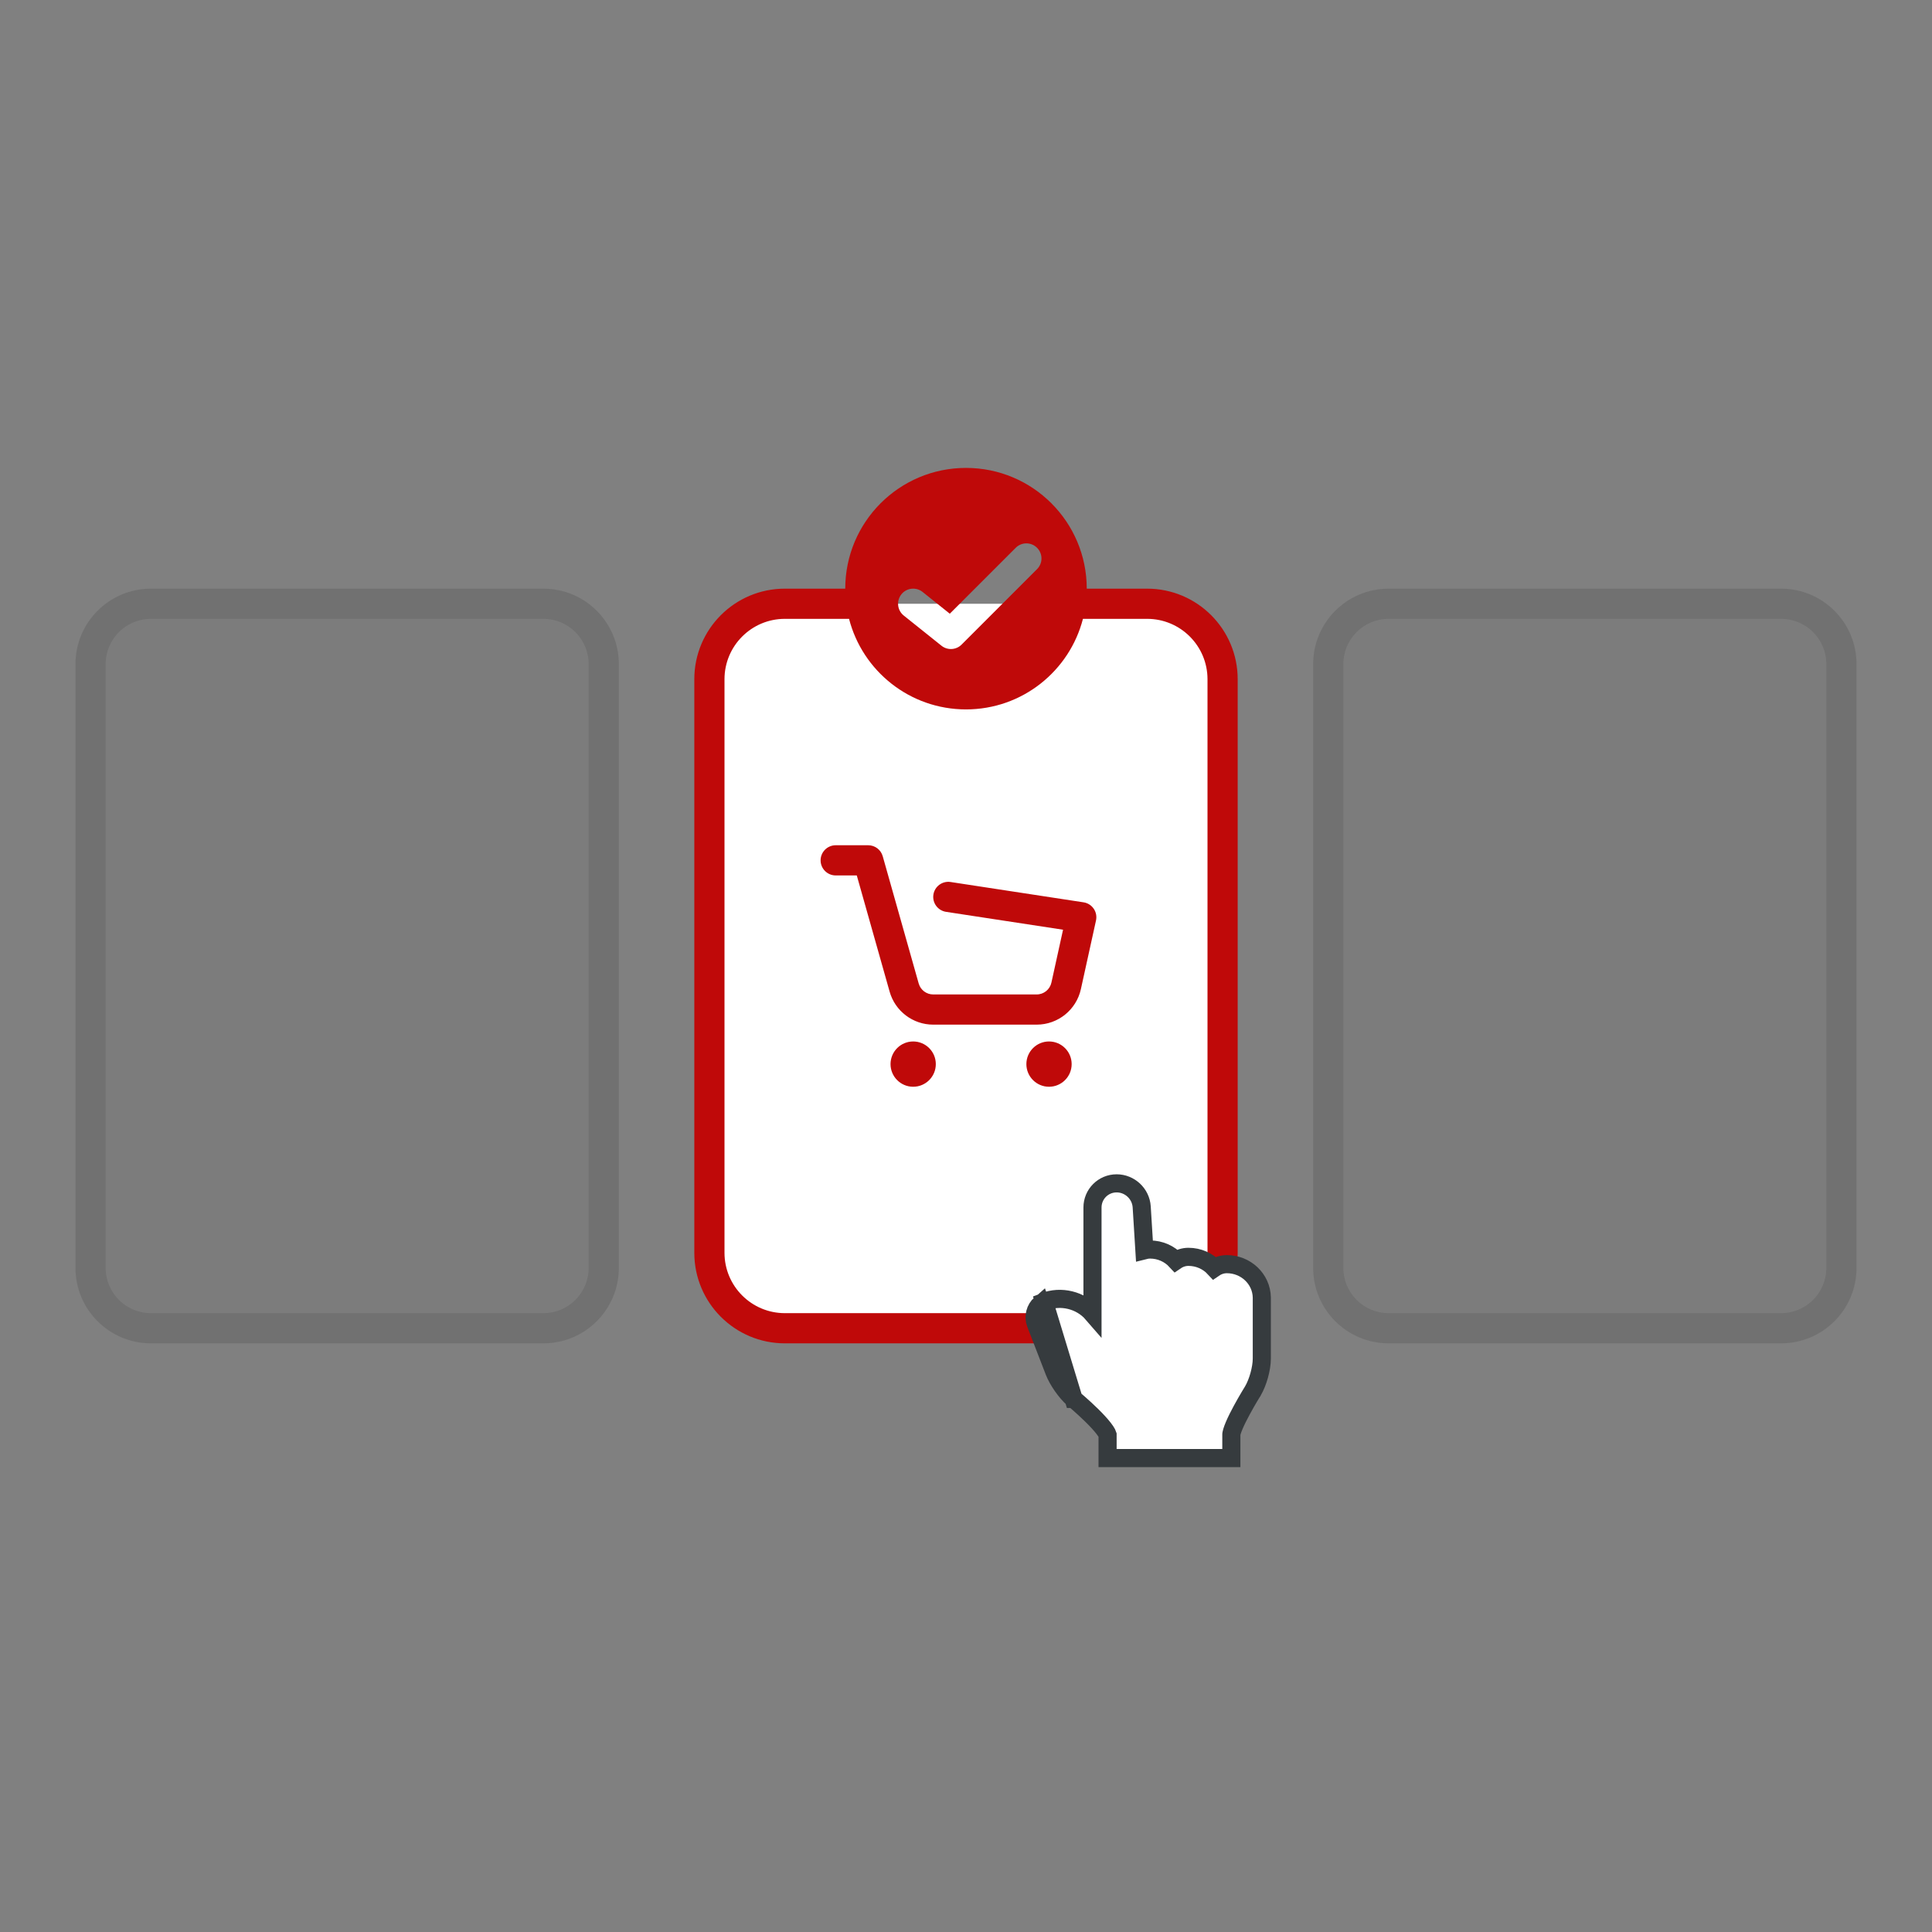 <?xml version="1.0" encoding="UTF-8" standalone="no"?> <svg xmlns:inkscape="http://www.inkscape.org/namespaces/inkscape" xmlns:sodipodi="http://sodipodi.sourceforge.net/DTD/sodipodi-0.dtd" xmlns="http://www.w3.org/2000/svg" xmlns:svg="http://www.w3.org/2000/svg" width="128" height="128" viewBox="0 0 128 128" fill="none" version="1.1" id="svg202" sodipodi:docname="delivery-img-icon-1.svg" inkscape:version="1.2.2 (732a01da63, 2022-12-09)"><rect x="0" y="0" width="128" height="128" fill="#808080" stroke="none"/><defs id="defs206"></defs><rect x="47" y="40" width="34" height="48" rx="5" fill="white" id="rect182"></rect><path d="M55.367 56C54.815 56 54.367 56.448 54.367 57C54.367 57.552 54.815 58 55.367 58H56.764L58.94 65.7C59.305 66.992 60.484 67.885 61.827 67.885H68.683C70.091 67.885 71.31 66.905 71.612 65.53L72.613 60.984C72.672 60.714 72.618 60.432 72.461 60.204C72.305 59.976 72.061 59.822 71.787 59.781L62.98 58.435C62.434 58.351 61.924 58.726 61.84 59.272C61.757 59.818 62.132 60.328 62.678 60.412L70.43 61.596L69.659 65.1C69.558 65.558 69.152 65.885 68.683 65.885H61.827C61.379 65.885 60.986 65.587 60.865 65.156L58.483 56.728C58.362 56.297 57.969 56 57.521 56H55.367Z" fill="#1C61E7" id="path184" style="fill:#bf0909;fill-opacity:1"></path><path d="M62 70.5C62 71.328 61.328 72 60.5 72C59.672 72 59 71.328 59 70.5C59 69.672 59.672 69 60.5 69C61.328 69 62 69.672 62 70.5Z" fill="#1C61E7" id="path186" style="fill:#bf0909;fill-opacity:1"></path><path d="M71 70.5C71 71.328 70.328 72 69.5 72C68.672 72 68 71.328 68 70.5C68 69.672 68.672 69 69.5 69C70.328 69 71 69.672 71 70.5Z" fill="#1C61E7" id="path188" style="fill:#bf0909;fill-opacity:1"></path><path fill-rule="evenodd" clip-rule="evenodd" d="M56 39C56 34.582 59.582 31 64 31C68.418 31 72 34.582 72 39H76C79.314 39 82 41.686 82 45V83C82 86.314 79.314 89 76 89H52C48.686 89 46 86.314 46 83V45C46 41.686 48.686 39 52 39H56ZM56.252 41H52C49.791 41 48 42.791 48 45V83C48 85.209 49.791 87 52 87H76C78.209 87 80 85.209 80 83V45C80 42.791 78.209 41 76 41H71.748C70.86 44.45 67.728 47 64 47C60.272 47 57.14 44.45 56.252 41ZM68.707 36.293C69.098 36.683 69.098 37.317 68.707 37.707L63.707 42.707C63.347 43.067 62.773 43.099 62.375 42.781L59.875 40.781C59.444 40.436 59.374 39.807 59.719 39.375C60.064 38.944 60.693 38.874 61.125 39.219L62.926 40.66L67.293 36.293C67.683 35.902 68.317 35.902 68.707 36.293Z" fill="#1C61E7" id="path190" style="fill:#bf0909;fill-opacity:1"></path><path d="M68.952 86.383C68.584 86.698 68.443 87.229 68.621 87.689L69.848 90.864C70.078 91.457 70.631 92.251 71.118 92.673L71.123 92.678L71.129 92.683L68.952 86.383ZM68.952 86.383L68.938 86.356M68.952 86.383L68.938 86.356M68.938 86.356L69.168 86.238L68.938 86.356ZM72.38 87.031C71.603 86.133 70.281 85.809 69.173 86.249L71.129 92.683L71.129 92.683L71.13 92.683L71.134 92.687L71.153 92.703C71.171 92.718 71.196 92.739 71.229 92.767C71.294 92.822 71.388 92.903 71.501 93.002C71.727 93.201 72.027 93.473 72.325 93.766C72.626 94.061 72.912 94.367 73.12 94.635C73.224 94.769 73.297 94.881 73.342 94.967C73.367 95.015 73.377 95.042 73.38 95.052V96V96.6H73.98H77.98H79.074H79.98H80.98H81.58V96V95.03C81.58 95.03 81.58 95.026 81.581 95.016C81.582 95.007 81.584 94.994 81.587 94.977C81.593 94.943 81.604 94.899 81.62 94.844C81.653 94.733 81.703 94.599 81.768 94.444C81.899 94.135 82.078 93.78 82.263 93.438C82.446 93.098 82.63 92.78 82.769 92.546C82.838 92.43 82.896 92.334 82.936 92.269L82.982 92.194L82.994 92.174L82.997 92.17L82.998 92.169L82.998 92.169L82.998 92.169L82.998 92.169L83.001 92.163L83.005 92.156C83.179 91.862 83.324 91.485 83.426 91.119C83.527 90.753 83.598 90.353 83.598 90.007V85.972H83.598L83.598 85.96C83.573 84.721 82.528 83.754 81.284 83.754C80.98 83.754 80.691 83.848 80.453 84.01C80.028 83.552 79.411 83.269 78.739 83.269C78.435 83.269 78.147 83.363 77.908 83.525C77.483 83.067 76.866 82.784 76.194 82.784C76.066 82.784 75.94 82.801 75.819 82.832L75.641 79.964C75.586 79.082 74.847 78.4 73.98 78.4C73.091 78.4 72.38 79.118 72.38 80V84V87.031Z" fill="white" stroke="#363B3E" stroke-width="1.2" id="path192"></path><path d="M10 39C7.239 39 5 41.239 5 44V84C5 86.761 7.239 89 10 89H36C38.761 89 41 86.761 41 84V44C41 41.239 38.761 39 36 39H10Z" fill="#101010" fill-opacity="0.03" id="path194"></path><path d="M92 39C89.239 39 87 41.239 87 44V84C87 86.761 89.239 89 92 89H118C120.761 89 123 86.761 123 84V44C123 41.239 120.761 39 118 39H92Z" fill="#101010" fill-opacity="0.03" id="path196"></path><path fill-rule="evenodd" clip-rule="evenodd" d="M5 44C5 41.239 7.239 39 10 39H36C38.761 39 41 41.239 41 44V84C41 86.761 38.761 89 36 89H10C7.239 89 5 86.761 5 84V44ZM10 41H36C37.657 41 39 42.343 39 44V84C39 85.657 37.657 87 36 87H10C8.343 87 7 85.657 7 84V44C7 42.343 8.343 41 10 41Z" fill="#101010" fill-opacity="0.1" id="path198"></path><path fill-rule="evenodd" clip-rule="evenodd" d="M87 44C87 41.239 89.239 39 92 39H118C120.761 39 123 41.239 123 44V84C123 86.761 120.761 89 118 89H92C89.239 89 87 86.761 87 84V44ZM92 41H118C119.657 41 121 42.343 121 44V84C121 85.657 119.657 87 118 87H92C90.343 87 89 85.657 89 84V44C89 42.343 90.343 41 92 41Z" fill="#101010" fill-opacity="0.1" id="path200"></path></svg> 